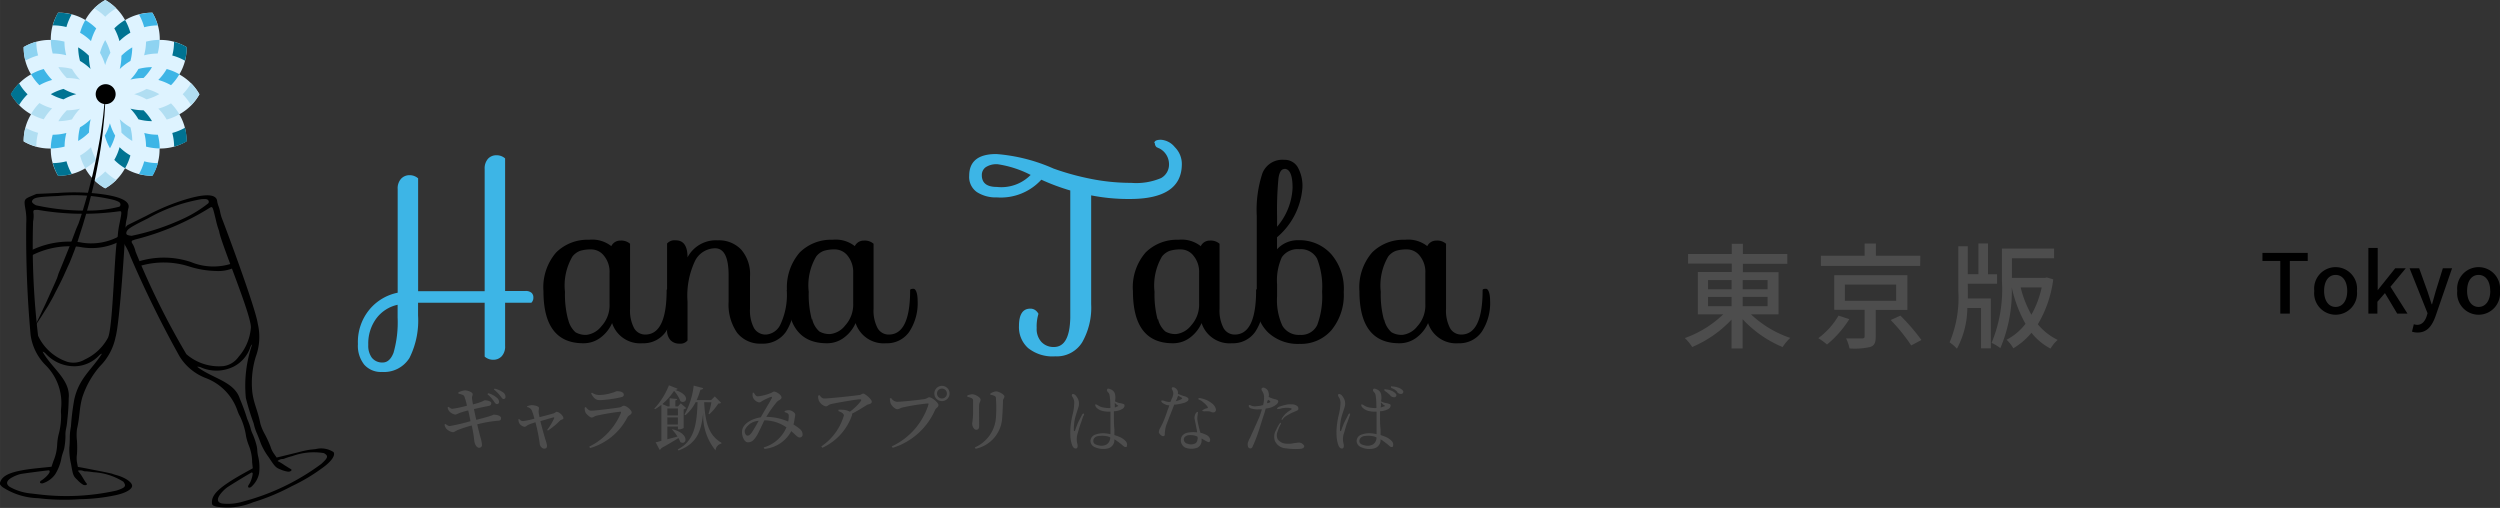 <svg xmlns="http://www.w3.org/2000/svg" width="393.732" height="80" viewBox="0 0 39.373 8"><rect x="0" y="0" width="39.373" height="8" fill="#333333" stroke="none"/><defs><style>.cls-1{fill:#4d4d4d;}.cls-2{fill:#3db5e6;}.cls-3{fill:#def3ff;}.cls-4{fill:#007392;}.cls-5{fill:#8ed3f1;}.cls-6{fill:#b1def2;}</style></defs><g id="レイヤー_2" data-name="レイヤー 2"><g id="main"><path class="cls-1" d="M27.576,4.95a1.692,1.692,0,0,0,.619.372.741.741,0,0,0-.12.144,1.809,1.809,0,0,1-.63-.439v.461H27.27V5.034a1.822,1.822,0,0,1-.619.431.785.785,0,0,0-.116-.141,1.685,1.685,0,0,0,.605-.374h-.4V4.284h.534V4.152h-.688V4h.688v-.16h.175V4h.7v.155h-.7v.132h.562V4.95ZM26.9,4.556h.371V4.411H26.9Zm0,.266h.371V4.676H26.9Zm.546-.411v.145h.392V4.411Zm.392.265h-.392v.146h.392Z"/><path class="cls-1" d="M29.125,5.026a1.638,1.638,0,0,1-.351.4,1.028,1.028,0,0,0-.137-.1,1.167,1.167,0,0,0,.318-.355Zm1.116-.838H28.678v-.16h.688V3.835h.178v.193h.7Zm-.7.693v.424c0,.09-.019.137-.088.16a1.111,1.111,0,0,1-.324.023.721.721,0,0,0-.054-.158c.108,0,.221,0,.25,0s.041-.008.041-.031v-.42h-.478V4.334h1.152v.547Zm-.486-.144h.808V4.482h-.808Zm.875.234a3.193,3.193,0,0,1,.331.384L30.1,5.44a2.8,2.8,0,0,0-.323-.4Z"/><path class="cls-1" d="M30.992,4.577c0,.042,0,.083,0,.124h.362v.785H31.2V4.851h-.216a1.381,1.381,0,0,1-.164.641.626.626,0,0,0-.115-.1,1.817,1.817,0,0,0,.137-.814v-.7h.149v.44h.168V3.834h.151v.485h.142v.15h-.461ZM32.337,4.4a1.822,1.822,0,0,1-.243.707.925.925,0,0,0,.313.246.582.582,0,0,0-.113.137.944.944,0,0,1-.3-.249,1.119,1.119,0,0,1-.286.245.537.537,0,0,0-.106-.135A.9.9,0,0,0,31.9,5.1a2.069,2.069,0,0,1-.216-.571,2.28,2.28,0,0,1-.18.954.722.722,0,0,0-.138-.083,2.2,2.2,0,0,0,.163-.972V3.915h.821v.152h-.664v.309h.524l.027-.006Zm-.513.126a1.677,1.677,0,0,0,.169.431,1.527,1.527,0,0,0,.162-.431Z"/><path d="M35.913,4.11h-.281V3.983h.713V4.11h-.282v.829h-.15Z"/><path d="M36.448,4.582a.338.338,0,1,1,.672,0,.338.338,0,1,1-.672,0Zm.519,0c0-.151-.07-.252-.183-.252s-.181.1-.181.252.07.252.181.252S36.967,4.734,36.967,4.582Z"/><path d="M37.3,3.905h.147V4.57h0l.276-.345h.166l-.241.291.268.423h-.162l-.193-.323-.119.137v.186H37.3Z"/><path d="M37.987,5.223l.029-.117a.192.192,0,0,0,.052.01c.078,0,.123-.057.149-.133l.015-.05-.283-.708H38.1l.132.367c.021.064.043.135.065.2h.006l.056-.2.114-.367h.145l-.261.757c-.056.152-.131.255-.282.255A.262.262,0,0,1,37.987,5.223Z"/><path d="M38.7,4.582a.338.338,0,1,1,.672,0,.338.338,0,1,1-.672,0Zm.519,0c0-.151-.069-.252-.183-.252s-.181.1-.181.252.07.252.181.252S39.22,4.734,39.22,4.582Z"/><path class="cls-2" d="M7.686,2.5a.177.177,0,0,1,.133-.055.2.2,0,0,1,.136.05V4.583h.318a.139.139,0,0,1,.1.03A.1.1,0,0,1,8.4,4.69a.106.106,0,0,1-.032.078H7.955v.68a.224.224,0,0,1-.054.163.177.177,0,0,1-.132.055.2.2,0,0,1-.136-.05V4.768H6.584v.2a1.313,1.313,0,0,1-.135.669.472.472,0,0,1-.433.221.35.35,0,0,1-.279-.114.478.478,0,0,1-.1-.326.8.8,0,0,1,.185-.547.775.775,0,0,1,.441-.261V2.977a.223.223,0,0,1,.054-.162.178.178,0,0,1,.133-.056.2.2,0,0,1,.135.05V4.586H7.633V2.663A.228.228,0,0,1,7.686,2.5M5.86,5.638a.206.206,0,0,0,.168.071c.073,0,.13-.051.17-.154A1.743,1.743,0,0,0,6.262,5V4.8a.569.569,0,0,0-.332.211A.663.663,0,0,0,5.8,5.43a.322.322,0,0,0,.059.208"/><path d="M9.622,3.889a.156.156,0,0,1,.149-.1.211.211,0,0,1,.152.05V4.862a.59.59,0,0,0,.064.307.2.2,0,0,0,.175.1c.224,0,.337-.233.337-.7,0-.014.02-.021.053-.021s.065.063.065.19a.82.82,0,0,1-.131.486.426.426,0,0,1-.367.182.464.464,0,0,1-.479-.318.574.574,0,0,1-.186.232.44.44,0,0,1-.268.086q-.627,0-.627-.819a.838.838,0,0,1,.2-.611.7.7,0,0,1,.517-.2.486.486,0,0,1,.351.1M8.949,5.033a.374.374,0,0,0,.115.2.319.319,0,0,0,.172.041.35.35,0,0,0,.234-.134A.487.487,0,0,0,9.6,4.79V4.3a.4.4,0,0,0-.088-.272.255.255,0,0,0-.2-.1.576.576,0,0,0-.174.022.281.281,0,0,0-.122.089.9.9,0,0,0-.118.558,1.526,1.526,0,0,0,.05.44"/><path d="M12.441,4.554c.043,0,.065.063.065.189a.821.821,0,0,1-.131.487.44.44,0,0,1-.381.182.461.461,0,0,1-.385-.171.779.779,0,0,1-.134-.487V4.336q0-.426-.214-.426a.359.359,0,0,0-.312.193,1.28,1.28,0,0,0-.121.648v.611a.143.143,0,0,1-.126.05.191.191,0,0,1-.143-.055.228.228,0,0,1-.053-.163V3.835a.157.157,0,0,1,.136-.05c.124,0,.186.089.186.268a.505.505,0,0,1,.476-.268.483.483,0,0,1,.37.147.591.591,0,0,1,.138.422v.508a.59.59,0,0,0,.064.307.212.212,0,0,0,.191.1.272.272,0,0,0,.224-.159,1.1,1.1,0,0,0,.1-.539c0-.014.02-.021.053-.021"/><path d="M13.457,3.889a.156.156,0,0,1,.149-.1.209.209,0,0,1,.152.05V4.862a.59.59,0,0,0,.064.307.2.2,0,0,0,.176.1q.336,0,.336-.7c0-.014.02-.021.053-.021s.065.063.065.19a.82.82,0,0,1-.131.486.425.425,0,0,1-.366.182.465.465,0,0,1-.48-.318.574.574,0,0,1-.186.232.44.44,0,0,1-.268.086q-.627,0-.626-.819a.838.838,0,0,1,.2-.611.7.7,0,0,1,.517-.2.485.485,0,0,1,.35.1m-.672,1.144a.368.368,0,0,0,.114.2.319.319,0,0,0,.172.041.348.348,0,0,0,.234-.134.487.487,0,0,0,.127-.349V4.3a.409.409,0,0,0-.087-.272.257.257,0,0,0-.2-.1.576.576,0,0,0-.174.022.273.273,0,0,0-.121.089.888.888,0,0,0-.118.558,1.492,1.492,0,0,0,.05.44"/><path class="cls-2" d="M18.18,2.254c0-.036.035-.053.105-.053a.308.308,0,0,1,.217.116.373.373,0,0,1,.111.266q0,.551-.82.551a3.042,3.042,0,0,1-.608-.057V4.79a1.1,1.1,0,0,1-.141.6.471.471,0,0,1-.426.222.615.615,0,0,1-.427-.131.442.442,0,0,1-.143-.345c0-.183.059-.275.178-.275a.132.132,0,0,1,.075.021.169.169,0,0,1,.054.061.661.661,0,0,0-.028.222.3.3,0,0,0,.077.223.26.26,0,0,0,.194.077c.165,0,.251-.152.258-.458V3A3.344,3.344,0,0,1,16.4,2.83a.865.865,0,0,1-.7.279.547.547,0,0,1-.315-.084.289.289,0,0,1-.121-.256q0-.344.429-.343a2.743,2.743,0,0,1,.9.229,4.026,4.026,0,0,0,.549.154,3.236,3.236,0,0,0,.675.071,1,1,0,0,0,.468-.075.243.243,0,0,0,.126-.222.28.28,0,0,0-.147-.243l-.047-.021a.077.077,0,0,1-.028-.065m-2.49.69a.646.646,0,0,0,.533-.189,1.67,1.67,0,0,0-.517-.168.305.305,0,0,0-.193.048.15.15,0,0,0-.059.124c0,.123.078.185.236.185"/><path d="M18.906,3.889a.156.156,0,0,1,.149-.1.209.209,0,0,1,.152.05V4.862a.59.59,0,0,0,.064.307.2.2,0,0,0,.175.1q.337,0,.337-.7c0-.014.02-.021.053-.021s.065.063.065.19a.82.82,0,0,1-.131.486.426.426,0,0,1-.367.182.464.464,0,0,1-.479-.318.574.574,0,0,1-.186.232.44.44,0,0,1-.268.086q-.627,0-.627-.819a.834.834,0,0,1,.2-.611.7.7,0,0,1,.517-.2.485.485,0,0,1,.35.1m-.673,1.144a.374.374,0,0,0,.115.2.319.319,0,0,0,.172.041.35.35,0,0,0,.234-.134.487.487,0,0,0,.127-.349V4.3a.4.4,0,0,0-.088-.272.255.255,0,0,0-.2-.1.576.576,0,0,0-.174.022.281.281,0,0,0-.122.089.9.9,0,0,0-.118.558,1.526,1.526,0,0,0,.05.44"/><path d="M19.793,4.776V3.4a1.838,1.838,0,0,1,.09-.674.338.338,0,0,1,.343-.209.238.238,0,0,1,.211.114.6.6,0,0,1,.075.326,1.133,1.133,0,0,1-.4.78v.189a.442.442,0,0,1,.337-.143A.672.672,0,0,1,20.963,4a.832.832,0,0,1,.2.6.872.872,0,0,1-.194.6.637.637,0,0,1-.5.216.687.687,0,0,1-.492-.175.6.6,0,0,1-.186-.461m.437-2.118c-.048,0-.079.049-.093.145a5.3,5.3,0,0,0-.022.606v.158a1.006,1.006,0,0,0,.244-.612q0-.3-.129-.3m.594,1.935a1.215,1.215,0,0,0-.079-.52.288.288,0,0,0-.279-.149.3.3,0,0,0-.276.126.886.886,0,0,0-.075.429v.186a.966.966,0,0,0,.084.465.3.3,0,0,0,.278.143.278.278,0,0,0,.27-.154,1.284,1.284,0,0,0,.077-.526"/><path d="M22.473,3.889a.156.156,0,0,1,.149-.1.209.209,0,0,1,.152.05V4.862a.59.59,0,0,0,.064.307.2.2,0,0,0,.175.1c.224,0,.337-.233.337-.7,0-.014.02-.021.053-.021s.065.063.065.19a.82.82,0,0,1-.131.486.426.426,0,0,1-.367.182.464.464,0,0,1-.479-.318.574.574,0,0,1-.186.232.44.44,0,0,1-.268.086q-.627,0-.627-.819a.838.838,0,0,1,.2-.611.7.7,0,0,1,.517-.2.486.486,0,0,1,.351.1M21.8,5.033a.374.374,0,0,0,.115.2.319.319,0,0,0,.172.041.35.35,0,0,0,.234-.134.487.487,0,0,0,.127-.349V4.3a.4.4,0,0,0-.088-.272.255.255,0,0,0-.2-.1.576.576,0,0,0-.174.022.276.276,0,0,0-.122.089.9.9,0,0,0-.118.558,1.526,1.526,0,0,0,.05.44"/><path class="cls-1" d="M7.22,6.179a.3.3,0,0,1,.1-.031c.047,0,.122.029.124.057s-.014.036-.01.069.008.056.015.095c.042-.011.077-.021.108-.032.047-.016.07-.033.08-.033.035,0,.1.015.1.045s-.013.039-.05.046c-.063.012-.159.033-.223.048.013.061.025.117.037.169.086-.022.185-.048.229-.064.028-.008.036-.017.046-.017.058,0,.115.021.115.052s-.008.039-.045.043a1.891,1.891,0,0,0-.33.057c.021.091.039.162.049.2a.508.508,0,0,1,.026.124.043.043,0,0,1-.046.045c-.034,0-.061-.044-.07-.082-.006-.021-.011-.084-.021-.145-.007-.036-.014-.079-.025-.124a1.934,1.934,0,0,0-.218.071c-.039.016-.053.034-.078.035a.182.182,0,0,1-.108-.06A.186.186,0,0,1,7,6.687l.016-.01c.032.024.048.033.068.033a3.154,3.154,0,0,0,.326-.077c-.013-.065-.026-.127-.036-.169a1.137,1.137,0,0,0-.136.04c-.032.012-.047.025-.071.025a.162.162,0,0,1-.1-.063.123.123,0,0,1-.017-.051l.014-.008c.022.016.036.031.063.031a1.887,1.887,0,0,0,.227-.048.932.932,0,0,0-.041-.146c-.012-.027-.04-.03-.095-.046Zm.47.014a.347.347,0,0,1,.136.072.085.085,0,0,1,.034.064.033.033,0,0,1-.036.035c-.017,0-.03-.02-.048-.047a.535.535,0,0,0-.1-.109Zm.1-.073a.389.389,0,0,1,.135.061.085.085,0,0,1,.036.069.03.03,0,0,1-.032.034c-.018,0-.029-.022-.051-.05a.562.562,0,0,0-.1-.1Z"/><path class="cls-1" d="M8.3,6.4a.2.2,0,0,1,.078-.019c.039,0,.11.018.11.043s-.006.04-.005.063.008.051.014.083c.078-.02.19-.049.22-.059s.036-.025.05-.025c.037,0,.106.061.106.1,0,.02-.036.023-.052.037a1.142,1.142,0,0,1-.192.158l-.011-.011a.925.925,0,0,0,.111-.186c0-.011,0-.013-.011-.011-.035.008-.129.037-.208.06.029.113.065.244.083.3a.427.427,0,0,1,.022.085c0,.032-.013.048-.044.048S8.5,7.028,8.5,6.984a2.809,2.809,0,0,0-.067-.334c-.039.013-.082.027-.1.035-.037.015-.051.037-.073.037a.122.122,0,0,1-.087-.066A.158.158,0,0,1,8.165,6.6l.011,0c.018.015.031.032.059.032a1.171,1.171,0,0,0,.181-.038.891.891,0,0,0-.044-.137A.1.1,0,0,0,8.3,6.411Z"/><path class="cls-1" d="M9.208,6.42l.018-.009c.028.034.048.057.086.057.066,0,.362-.038.442-.051.037-.006.049-.027.071-.027.041,0,.123.068.123.105s-.047.041-.067.078a.963.963,0,0,1-.588.484L9.28,7.034a1.041,1.041,0,0,0,.5-.532c0-.014,0-.019-.014-.018a3.723,3.723,0,0,0-.373.063c-.033.009-.052.029-.076.029s-.09-.057-.1-.089A.241.241,0,0,1,9.208,6.42Zm.569-.163a1.834,1.834,0,0,1-.332.045c-.062,0-.1-.036-.135-.106l.013-.012a.2.2,0,0,0,.115.037.65.65,0,0,0,.186-.03c.06-.014.075-.03.095-.03.062,0,.105.02.105.056C9.824,6.237,9.812,6.25,9.777,6.257Z"/><path class="cls-1" d="M10.594,6.761c.282.075.215.263.12.2a.381.381,0,0,0-.029-.062c-.065.041-.154.094-.27.159a.044.044,0,0,1-.026.027l-.064-.121c.022,0,.052-.011.091-.021V6.376a.915.915,0,0,1-.1.069l-.012-.009a1.143,1.143,0,0,0,.231-.368l.135.053c0,.012-.016.019-.039.02.274.089.16.237.085.175a.57.57,0,0,0-.1-.16,1.006,1.006,0,0,1-.185.208l.085.037h.03V6.272l.119.012c0,.011-.01.018-.029.022V6.4h.042l.043-.048.086.075a.072.072,0,0,1-.04.02V6.74a.135.135,0,0,1-.073.022h-.017V6.718H10.51v.2c.05-.013.105-.027.161-.043a.824.824,0,0,0-.088-.112Zm-.084-.328v.109h.167V6.433Zm.166.253V6.574H10.51v.112Zm.414-.352c.016.322.073.522.272.639l0,.013a.12.12,0,0,0-.093.107.864.864,0,0,1-.192-.616c-.029.315-.1.509-.391.618l-.011-.018c.257-.13.3-.386.311-.743h-.031a.65.65,0,0,1-.16.205l-.015-.01a1.2,1.2,0,0,0,.145-.456l.148.039c0,.015-.017.025-.042.025a1.166,1.166,0,0,1-.059.164H11.2l.057-.057.1.1c-.009.009-.021.011-.044.012a.886.886,0,0,1-.141.168l-.013-.007a1.408,1.408,0,0,0,.045-.181Z"/><path class="cls-1" d="M12.356,6.476a.134.134,0,0,1,.068-.016c.044,0,.1.042.1.068s-.006.04-.009.064-.009.057-.018.094a.719.719,0,0,1,.106.076.106.106,0,0,1,.037.082.044.044,0,0,1-.047.046c-.033,0-.065-.043-.131-.1a.534.534,0,0,1-.422.28l-.013-.023a.557.557,0,0,0,.359-.316.613.613,0,0,0-.348-.111c-.046.092-.1.218-.13.257-.039.061-.074.089-.13.089s-.1-.1-.091-.184c.016-.114.159-.189.295-.21.054-.1.151-.254.172-.3.011-.02,0-.026-.014-.021a1.2,1.2,0,0,0-.127.059c-.018.01-.036.028-.058.028a.135.135,0,0,1-.1-.09.192.192,0,0,1,0-.063l.017,0c.019.031.032.057.064.057a.758.758,0,0,0,.184-.044c.041-.013.053-.031.072-.031.036,0,.116.054.116.091s-.043.039-.072.071a1.743,1.743,0,0,0-.167.236.888.888,0,0,1,.344.074.371.371,0,0,0,.009-.093.038.038,0,0,0-.018-.036.121.121,0,0,0-.044-.018Zm-.407.152a.252.252,0,0,0-.218.144c-.01.042.014.089.041.089s.042-.014.066-.047S11.913,6.691,11.949,6.628Z"/><path class="cls-1" d="M12.905,6.222c.028.034.042.054.075.054.088,0,.475-.043.547-.054.033,0,.047-.023.07-.023s.133.087.133.127-.054.037-.079.053c-.048.031-.138.087-.233.137a.05.05,0,0,1,0,.023.877.877,0,0,1-.467.513l-.017-.021a.888.888,0,0,0,.356-.486c0-.034-.039-.052-.085-.071l0-.02a.371.371,0,0,1,.073,0,.253.253,0,0,1,.107.03.818.818,0,0,0,.173-.168c.011-.022.006-.027-.016-.027-.048,0-.339.049-.455.075-.043.011-.051.036-.082.036a.166.166,0,0,1-.109-.092.184.184,0,0,1-.011-.076Z"/><path class="cls-1" d="M14.127,6.328c.077,0,.386-.033.442-.045.037-.008.042-.026.067-.026.043,0,.144.086.144.122s-.037.042-.054.079a1.076,1.076,0,0,1-.667.595l-.014-.023a1.087,1.087,0,0,0,.578-.66c0-.012,0-.016-.012-.016a3.415,3.415,0,0,0-.4.064c-.027.006-.053.027-.077.027-.043,0-.1-.064-.11-.1a.323.323,0,0,1-.009-.07l.019-.007A.125.125,0,0,0,14.127,6.328Zm.588-.131a.12.12,0,1,1,.12.12A.119.119,0,0,1,14.715,6.2Zm.042,0a.078.078,0,1,0,.078-.077A.077.077,0,0,0,14.757,6.2Z"/><path class="cls-1" d="M15.234,6.249v-.02a.231.231,0,0,1,.077-.02c.045,0,.132.048.132.084s-.018.039-.022.082,0,.261,0,.323-.02.07-.049.07-.061-.046-.061-.1a1.343,1.343,0,0,0,.014-.148c0-.053,0-.164,0-.207,0-.024-.007-.033-.023-.042A.245.245,0,0,0,15.234,6.249Zm.131.819-.012-.022a.554.554,0,0,0,.333-.48,2.232,2.232,0,0,0,0-.282c0-.023,0-.036-.024-.049a.251.251,0,0,0-.066-.019V6.2a.2.2,0,0,1,.091-.036c.045,0,.132.051.132.079s-.021.035-.023.069c0,.065-.007.193-.012.259A.527.527,0,0,1,15.365,7.068Z"/><path class="cls-1" d="M17.063,6.548c-.007.015-.025.075-.04.114s-.038.12-.056.181a.3.3,0,0,0,0,.145c.009.031.006.07-.015.074s-.041,0-.062-.039a.479.479,0,0,1-.033-.164,1,1,0,0,1,.007-.176,1.484,1.484,0,0,1,.032-.167.768.768,0,0,0,.022-.16.151.151,0,0,0-.025-.1c-.012-.02-.018-.034-.008-.046s.035,0,.049.011a.233.233,0,0,1,.049.075.183.183,0,0,1,0,.12c-.011.038-.033.1-.053.174a.821.821,0,0,0-.018.183c0,.023.017.019.02.007a1.357,1.357,0,0,1,.05-.132c.018-.037.029-.053.057-.111.007-.016.018-.028.028-.023s.006.017,0,.034m.684.48c-.007.016-.037.017-.055,0a1.016,1.016,0,0,0-.1-.079.3.3,0,0,0-.046-.03l0,.03a.136.136,0,0,1-.109.115.314.314,0,0,1-.194-.02.108.108,0,0,1-.073-.106.113.113,0,0,1,.081-.095.359.359,0,0,1,.164-.017.467.467,0,0,1,.07.012c0-.034,0-.069,0-.1,0-.046,0-.1,0-.164,0-.028,0-.061,0-.091a.412.412,0,0,1-.117-.009.2.2,0,0,1-.1-.051c-.025-.023-.026-.051-.019-.054s.026.007.046.019a.191.191,0,0,0,.065.027.441.441,0,0,0,.123.011.091.091,0,0,0,0-.033,1.056,1.056,0,0,0-.008-.142c-.006-.041-.01-.055-.027-.072s-.023-.034-.015-.048.022-.014.053,0a.107.107,0,0,1,.07.074.271.271,0,0,1,0,.115.32.32,0,0,0,.07.028.219.219,0,0,1,.074.02c.012.012.01.047-.024.07a.278.278,0,0,1-.137.039c0,.035,0,.07,0,.09,0,.045,0,.123.008.194,0,.029,0,.062,0,.091a.534.534,0,0,1,.052.018.3.3,0,0,1,.123.075.079.079,0,0,1,.02.084m-.262-.142-.021-.009a.367.367,0,0,0-.153-.012c-.042,0-.087.028-.091.07s.019.064.078.077A.174.174,0,0,0,17.428,7a.127.127,0,0,0,.057-.108Zm.073-.544a.223.223,0,0,0,0,.027c0,.014,0,.029,0,.049L17.6,6.4c.014,0,.014-.012,0-.018s-.029-.025-.049-.042"/><path class="cls-1" d="M18.254,6.829a.107.107,0,0,1,.014-.08c.014-.025.027-.052.045-.088a2.013,2.013,0,0,0,.075-.2.77.77,0,0,0,.028-.078l-.018,0a.2.2,0,0,1-.081-.032c-.021-.014-.033-.031-.026-.04s.029,0,.04,0a.247.247,0,0,0,.062.018.156.156,0,0,0,.042,0c.005-.018.012-.032.016-.043a.224.224,0,0,0,.027-.081.123.123,0,0,0-.017-.068c-.01-.017-.008-.027,0-.035s.039,0,.051.01a.1.1,0,0,1,.038.051.109.109,0,0,1,0,.041l.024.008a.818.818,0,0,0,.078.028.119.119,0,0,1,.057.028.032.032,0,0,1,0,.043.153.153,0,0,1-.078.038.678.678,0,0,1-.144.025H18.49l0,.007c-.007.018-.042.109-.059.151s-.053.136-.067.175a.545.545,0,0,0-.02.138c0,.025-.024.029-.043.02a.1.1,0,0,1-.045-.046m.262-.5a.456.456,0,0,0,.071-.024c.021-.008.031-.019.029-.024s-.015-.012-.026-.019l-.039-.021c0,.012-.009.025-.013.038s-.013.032-.022.05m.336.488a.48.48,0,0,0-.012-.067c-.007-.04-.018-.093-.025-.129a.13.13,0,0,1,.01-.092c.009-.02.027-.035.036-.03s0,.02,0,.045a.246.246,0,0,0,0,.109c.008.042.023.105.036.152l.007.021a.378.378,0,0,1,.108.042.1.1,0,0,1,.042.051c.007.025,0,.049-.013.053s-.034-.007-.066-.025l-.053-.031,0,.026a.126.126,0,0,1-.06.116.265.265,0,0,1-.2,0,.126.126,0,0,1-.064-.138c.008-.056.059-.094.133-.1a.514.514,0,0,1,.125,0m0,.065a.273.273,0,0,0-.127-.022c-.043,0-.084.028-.087.061a.071.071,0,0,0,.056.074.157.157,0,0,0,.115,0c.037-.014.046-.053.049-.1v0l-.006,0m.289-.45a.041.041,0,0,1-.019.053.061.061,0,0,1-.046,0,.126.126,0,0,0-.045-.013.434.434,0,0,0-.064,0c-.027,0-.038-.006-.038-.011s.006-.01.017-.014A.143.143,0,0,1,19,6.432c.022,0,.029-.011.018-.027a.346.346,0,0,0-.064-.066.239.239,0,0,0-.064-.043c-.014,0-.02-.015-.016-.021s.027-.008.049,0A.436.436,0,0,1,19,6.3a.39.39,0,0,1,.094.058.157.157,0,0,1,.051.072"/><path class="cls-1" d="M19.823,6.594a1.485,1.485,0,0,0,.051-.147l-.051,0a.342.342,0,0,1-.128-.017c-.026-.011-.033-.038-.025-.047a.018.018,0,0,1,.024,0,.34.34,0,0,0,.036.014.205.205,0,0,0,.063,0,.378.378,0,0,0,.1-.018.46.46,0,0,0,.015-.133.169.169,0,0,0-.028-.084c-.011-.017-.021-.042,0-.053s.036,0,.056.01a.1.1,0,0,1,.044.068.116.116,0,0,1,0,.064.464.464,0,0,0,.091.034c.027.006.051.013.058.027s0,.027-.017.05a.276.276,0,0,1-.115.061.5.5,0,0,1-.063.012l-.011.04c-.01.036-.042.127-.052.161s-.046.148-.064.2a2.207,2.207,0,0,1-.084.207.035.035,0,0,1-.052.012c-.021-.012-.021-.046-.021-.068a.329.329,0,0,1,.038-.093c.016-.039.037-.082.059-.131s.063-.141.08-.18m.145-.3c0,.01,0,.019-.007.026s-.006.024-.01.042A.347.347,0,0,0,20,6.337c.009,0,.007-.016,0-.023a.35.35,0,0,0-.034-.019m.57.717c.017.026-.012.053-.047.056a.974.974,0,0,1-.235-.007.2.2,0,0,1-.173-.112.2.2,0,0,1,.016-.175.565.565,0,0,1,.054-.1c.008-.011.016-.018.022-.014s0,.014-.006.027a.5.5,0,0,0-.044.105.148.148,0,0,0,0,.127.181.181,0,0,0,.108.066.42.42,0,0,0,.117,0,.756.756,0,0,1,.106-.014.089.089,0,0,1,.077.038m-.187-.569c0-.007-.02-.013-.032-.014a.289.289,0,0,0-.094,0,.28.28,0,0,0-.064.014c-.015,0-.038.006-.042,0s.017-.028.032-.034a.928.928,0,0,1,.108-.031.308.308,0,0,1,.088-.007.141.141,0,0,1,.082.021.05.05,0,0,1,.025.055c0,.015-.021.023-.032.028l-.061.026a.739.739,0,0,0-.085.046.194.194,0,0,0-.058.046c-.008.01-.018.027-.024.023s0-.017.005-.028a.433.433,0,0,1,.057-.071.46.46,0,0,1,.07-.052c.014-.01.026-.016.025-.021"/><path class="cls-1" d="M21.257,6.548c-.007.015-.025.075-.041.114s-.037.123-.056.181a.281.281,0,0,0,0,.145c.008.031.006.07-.015.074s-.041,0-.062-.039a.479.479,0,0,1-.033-.164.909.909,0,0,1,.007-.176,1.289,1.289,0,0,1,.032-.167.841.841,0,0,0,.022-.16.157.157,0,0,0-.025-.1c-.013-.02-.018-.034-.008-.046s.034,0,.048.011a.218.218,0,0,1,.049.075.183.183,0,0,1,0,.12c-.011.038-.034.1-.053.174a.821.821,0,0,0-.018.183c0,.023.016.019.019.007a1.388,1.388,0,0,1,.051-.132c.018-.037.029-.053.057-.111.007-.016.018-.028.028-.023s0,.017,0,.034m.683.48c-.007.016-.036.017-.054,0a1.052,1.052,0,0,0-.1-.079.229.229,0,0,0-.046-.03v.03a.136.136,0,0,1-.109.115.307.307,0,0,1-.194-.02.108.108,0,0,1-.073-.106.111.111,0,0,1,.081-.095.357.357,0,0,1,.164-.017.434.434,0,0,1,.069.012c0-.034,0-.069,0-.1,0-.046,0-.1,0-.164,0-.028,0-.061,0-.091a.419.419,0,0,1-.118-.009.2.2,0,0,1-.1-.051c-.025-.023-.027-.051-.02-.054s.027.007.046.019a.188.188,0,0,0,.066.027.441.441,0,0,0,.123.011.181.181,0,0,0,0-.033,1.251,1.251,0,0,0-.008-.142c-.006-.041-.01-.055-.027-.072s-.024-.034-.015-.048.022-.014.053,0a.107.107,0,0,1,.07.074.258.258,0,0,1,0,.115.3.3,0,0,0,.07.027.235.235,0,0,1,.074.021c.013.012.01.047-.023.07a.285.285,0,0,1-.137.039c0,.035,0,.07,0,.09,0,.045,0,.123.009.194,0,.029,0,.062,0,.091a.534.534,0,0,1,.052.018.3.3,0,0,1,.123.075.078.078,0,0,1,.019.084m-.261-.142-.021-.009a.37.37,0,0,0-.154-.012c-.042,0-.086.028-.091.07s.02.064.079.077A.174.174,0,0,0,21.622,7a.127.127,0,0,0,.057-.108Zm.073-.544a.118.118,0,0,0,0,.027c0,.014,0,.029-.006.049L21.8,6.4c.014,0,.014-.012,0-.018s-.03-.025-.049-.042m.145-.114a.629.629,0,0,0-.081-.066c-.011-.006-.017-.017-.011-.027s.017,0,.022,0a.241.241,0,0,1,.077.016.182.182,0,0,1,.084.057.033.033,0,0,1-.02.05.087.087,0,0,1-.071-.026m.11-.058a.2.2,0,0,0-.085-.058c-.011-.006-.018-.017-.012-.027s.015,0,.022,0a.248.248,0,0,1,.078.014.168.168,0,0,1,.086.051.033.033,0,0,1-.019.051.071.071,0,0,1-.07-.026"/><path d="M.574,3.054.5,3.085c-.123.052-.125.057-.1.209a.911.911,0,0,1,.013.225A17.407,17.407,0,0,0,.482,5.275a.835.835,0,0,0,.241.481.838.838,0,0,1,.239.679.5.5,0,0,0,0,.093,1.138,1.138,0,0,1-.041.324A.864.864,0,0,0,.9,7.007a.733.733,0,0,1-.059.255l-.03.089-.206.021c-.4.041-.556.1-.6.216-.014.035-.009.044.034.083A1.07,1.07,0,0,0,.6,7.846a3.377,3.377,0,0,0,.658.016A2.906,2.906,0,0,0,1.815,7.8c.17-.035.276-.1.265-.157s-.118-.124-.238-.158a.722.722,0,0,1-.083-.027c-.006,0-.091-.021-.188-.039L1.31,7.368l-.084-.015-.014-.075a.4.4,0,0,1,0-.123,1.537,1.537,0,0,0,0-.214.778.778,0,0,1,0-.182c.05-.22.032-.311.084-.5a1.412,1.412,0,0,1,.276-.489.905.905,0,0,0,.248-.461c.067-.233.148-1.524.157-1.725a.656.656,0,0,1,.015-.121.524.524,0,0,0,.017-.106.31.31,0,0,1,.013-.077c.039-.124-.169-.207-.6-.241a3.447,3.447,0,0,0-.508,0Zm.342.033a2.6,2.6,0,0,1,.888.065c.07.024.087.036.092.061a.039.039,0,0,1-.016.042,1.9,1.9,0,0,1-.443.061,3.633,3.633,0,0,1-.871-.083C.506,3.2.494,3.179.511,3.153.542,3.11.6,3.1.916,3.087m-.358.219a.262.262,0,0,1,.043,0,4.137,4.137,0,0,0,1.267.023c.055-.007.055-.01.01.212a1.331,1.331,0,0,0-.024.181C1.8,3.9,1.783,5.146,1.7,5.32a.786.786,0,0,1-.363.341.348.348,0,0,1-.278.037A.783.783,0,0,1,.6,5.289a12.155,12.155,0,0,1-.079-1.8A.471.471,0,0,0,.529,3.37c-.008-.047-.005-.064.029-.064M.673,5.538a.122.122,0,0,1,.045.03.613.613,0,0,0,.475.2A.539.539,0,0,0,1.559,5.6a.1.1,0,0,1,.047-.03v0c-.161.254-.366.387-.438.73a3.9,3.9,0,0,0-.051.418,1.061,1.061,0,0,0-.018.15c0,.034,0,.116-.007.182a1,1,0,0,0,.026.255c.032.182.036.192.1.253a.427.427,0,0,0,.091.076c.039.017.074,0,.054-.022s-.037-.053-.063-.095a.636.636,0,0,0-.064-.091c-.013-.012-.008-.016.021-.018a.133.133,0,0,1,.053.008.082.082,0,0,0,.042.007c.015,0,.07.006.121.014a.993.993,0,0,1,.469.149c.052.07.034.094-.108.14a3.613,3.613,0,0,1-1.241.058L.454,7.768a.834.834,0,0,1-.3-.1c-.067-.045-.054-.1.036-.149a.574.574,0,0,1,.128-.052c.044-.01.406-.057.455-.06,0,0,.008.008.009.017.005.027-.064.1-.125.139-.041.024-.035.053.012.05a.382.382,0,0,0,.2-.143.733.733,0,0,0,.1-.263c.013-.061.032-.1.042-.143a1.094,1.094,0,0,0,.02-.2.413.413,0,0,1,.007-.1.956.956,0,0,0,.022-.15,3.32,3.32,0,0,0,.022-.34C1.113,5.983.816,5.8.673,5.543v0"/><path d="M.488,4.029l-.04-.064a1.372,1.372,0,0,1,.808-.15.916.916,0,0,0,.631-.1l.048.059a.968.968,0,0,1-.687.113A1.313,1.313,0,0,0,.488,4.029Z"/><path d="M2.008,3.546l-.056.059c-.091.1-.091.1,0,.23a.956.956,0,0,1,.1.2,17.042,17.042,0,0,0,.776,1.578.836.836,0,0,0,.415.342.839.839,0,0,1,.5.523.562.562,0,0,0,.039.084,1.1,1.1,0,0,1,.094.313.889.889,0,0,0,.046.149.714.714,0,0,1,.049.258l.01.093-.18.1c-.349.2-.469.314-.463.441,0,.038.01.045.065.062a1.058,1.058,0,0,0,.585-.068,3.363,3.363,0,0,0,.607-.253,2.831,2.831,0,0,0,.479-.285c.142-.1.213-.2.179-.252a.359.359,0,0,0-.282-.047l-.086.009a1.621,1.621,0,0,0-.188.041l-.257.063-.083.02-.044-.063a.376.376,0,0,1-.053-.11,1.768,1.768,0,0,0-.089-.194.767.767,0,0,1-.071-.168c-.044-.221-.1-.3-.126-.491a1.42,1.42,0,0,1,.053-.559A.9.9,0,0,0,4.06,5.1c-.033-.24-.484-1.453-.557-1.64a.642.642,0,0,1-.035-.117.52.52,0,0,0-.028-.1.389.389,0,0,1-.02-.076c-.014-.129-.238-.121-.649.024a3.543,3.543,0,0,0-.464.207Zm.326-.109a2.6,2.6,0,0,1,.838-.3c.074-.006.095,0,.109.019a.039.039,0,0,1,0,.045,1.918,1.918,0,0,1-.38.236,3.689,3.689,0,0,1-.829.277c-.07-.008-.088-.02-.082-.051.01-.052.057-.083.342-.225M2.1,3.783a.273.273,0,0,1,.041-.014A4.117,4.117,0,0,0,3.3,3.275c.048-.028.047-.031.1.19a1.329,1.329,0,0,0,.051.175c.022.176.512,1.327.5,1.521a.789.789,0,0,1-.194.459.349.349,0,0,1-.239.146.781.781,0,0,1-.583-.188,12.15,12.15,0,0,1-.8-1.615.462.462,0,0,0-.04-.11c-.027-.04-.03-.056,0-.07M3.108,5.775a.143.143,0,0,1,.054.01.61.61,0,0,0,.515-.01.536.536,0,0,0,.265-.305.107.107,0,0,1,.03-.047l0,0a1.992,1.992,0,0,0-.1.845,3.877,3.877,0,0,0,.123.4.83.83,0,0,0,.045.144c.014.031.045.107.067.17a1.015,1.015,0,0,0,.127.222c.1.153.111.161.191.193a.45.45,0,0,0,.114.032c.043,0,.069-.028.04-.042-.012-.006-.055-.034-.1-.061a.608.608,0,0,0-.095-.058c-.017-.006-.014-.011.012-.024a.106.106,0,0,1,.051-.015.09.09,0,0,0,.041-.01,1.046,1.046,0,0,1,.117-.036A.984.984,0,0,1,5.1,7.136c.076.043.069.072-.042.172a3.611,3.611,0,0,1-1.11.557l-.13.037A.815.815,0,0,1,3.5,7.93c-.08-.014-.09-.069-.028-.15a.577.577,0,0,1,.1-.1c.036-.027.347-.217.392-.239,0,0,.01,0,.015.011s-.017.121-.058.178c-.028.039-.011.063.031.042a.389.389,0,0,0,.128-.214.748.748,0,0,0-.017-.281c-.013-.061-.009-.1-.019-.147a1.107,1.107,0,0,0-.064-.192.433.433,0,0,1-.035-.1A1.009,1.009,0,0,0,3.894,6.6a3.089,3.089,0,0,0-.117-.32c-.086-.272-.432-.32-.667-.5l0,0"/><path d="M3.409,4.268a1.5,1.5,0,0,1-.426-.07,1.313,1.313,0,0,0-.773-.011l-.026-.07a1.349,1.349,0,0,1,.821.009.926.926,0,0,0,.638.027l.035.067A.6.6,0,0,1,3.409,4.268Z"/><path class="cls-3" d="M2.825,1.8a.8.8,0,0,0,.316-.315.813.813,0,0,0-.317-.313A.8.8,0,0,0,2.939.742.8.8,0,0,0,2.516.629.8.8,0,0,0,2.4.2a.81.81,0,0,0-.43.117h0A.805.805,0,0,0,1.658,0a.8.8,0,0,0-.314.315A.809.809,0,0,0,.916.2.8.8,0,0,0,.8.629.8.8,0,0,0,.373.742a.8.8,0,0,0,.116.429.809.809,0,0,0-.315.312A.807.807,0,0,0,.489,1.8a.8.8,0,0,0-.116.428A.808.808,0,0,0,.8,2.339a.8.8,0,0,0,.114.428.8.8,0,0,0,.428-.116.8.8,0,0,0,.314.315.791.791,0,0,0,.313-.316h0a.8.8,0,0,0,.43.117.8.8,0,0,0,.114-.428.8.8,0,0,0,.424-.114A.807.807,0,0,0,2.824,1.8Z"/><path class="cls-4" d="M1.129.226a.935.935,0,0,0-.083.2A.835.835,0,0,0,.831.4.906.906,0,0,1,.914.2a.874.874,0,0,1,.215.027"/><path class="cls-5" d="M.6.873A.884.884,0,0,0,.4.955.866.866,0,0,1,.372.741a.82.82,0,0,1,.2-.083A.841.841,0,0,0,.6.873"/><path class="cls-4" d="M.436,1.483A.9.9,0,0,0,.3,1.655a.838.838,0,0,1-.132-.172A.838.838,0,0,1,.3,1.311a.838.838,0,0,0,.132.172"/><path class="cls-6" d="M.6,2.092a.841.841,0,0,0-.028.215.82.82,0,0,1-.2-.083A.86.86,0,0,1,.4,2.01a.884.884,0,0,0,.2.082"/><path class="cls-4" d="M1.13,2.741a.83.83,0,0,1-.215.028.9.9,0,0,1-.083-.2.889.889,0,0,0,.215-.029.914.914,0,0,0,.083.2"/><path class="cls-2" d="M2.487,2.568a.863.863,0,0,1-.084.2.866.866,0,0,1-.214-.027.884.884,0,0,0,.082-.2.843.843,0,0,0,.216.028"/><path class="cls-4" d="M2.942,2.226a.82.82,0,0,1-.2.083.837.837,0,0,0-.029-.215.866.866,0,0,0,.2-.082.822.822,0,0,1,.028.214"/><path class="cls-6" d="M3.14,1.484a.8.8,0,0,1-.131.172.9.9,0,0,0-.132-.172.9.9,0,0,0,.132-.172.8.8,0,0,1,.131.172"/><path class="cls-4" d="M2.941.742a.828.828,0,0,1-.028.214.848.848,0,0,0-.2-.082A.844.844,0,0,0,2.741.658a.863.863,0,0,1,.2.084"/><path class="cls-2" d="M2.487.4a.844.844,0,0,0-.216.029.866.866,0,0,0-.082-.2A.822.822,0,0,1,2.4.2a.863.863,0,0,1,.084.2"/><path class="cls-6" d="M1.83.131a.84.84,0,0,0-.173.133A.9.9,0,0,0,1.485.131.876.876,0,0,1,1.658,0,.841.841,0,0,1,1.83.131"/><path class="cls-4" d="M2.053,2.45a.872.872,0,0,1-.083.2A.8.8,0,0,1,1.8,2.518a.829.829,0,0,0,.083-.2.815.815,0,0,0,.172.131"/><path class="cls-2" d="M2.512,2.338A.9.9,0,0,1,2.3,2.309a.875.875,0,0,0-.028-.215.806.806,0,0,0,.214.028.853.853,0,0,1,.029.216"/><path class="cls-6" d="M2.825,1.8a.871.871,0,0,1-.2.083.827.827,0,0,0-.132-.172.879.879,0,0,0,.2-.083.843.843,0,0,1,.132.172"/><path class="cls-2" d="M2.825,1.17a.872.872,0,0,1-.132.172.9.9,0,0,0-.2-.083.854.854,0,0,0,.132-.172.836.836,0,0,1,.2.083"/><path class="cls-5" d="M2.512.628a.851.851,0,0,1-.029.215.9.9,0,0,0-.214.028A.863.863,0,0,0,2.3.656.851.851,0,0,1,2.512.628"/><path class="cls-4" d="M2.053.515a.854.854,0,0,0-.172.132A.854.854,0,0,0,1.8.447.872.872,0,0,1,1.97.315a.89.89,0,0,1,.083.2"/><path class="cls-2" d="M1.516.447a.879.879,0,0,0-.083.2A.854.854,0,0,0,1.261.516a.829.829,0,0,1,.083-.2.893.893,0,0,1,.172.132"/><path class="cls-5" d="M1.045.871A.851.851,0,0,0,.83.843.851.851,0,0,1,.8.628a.851.851,0,0,1,.215.028.851.851,0,0,0,.028.215"/><path class="cls-2" d="M.821,1.259a.872.872,0,0,0-.2.083A.827.827,0,0,1,.489,1.17a.846.846,0,0,1,.2-.083.893.893,0,0,0,.132.172"/><path class="cls-6" d="M.821,1.707a.863.863,0,0,0-.132.172.89.89,0,0,1-.2-.083.834.834,0,0,1,.132-.173.833.833,0,0,0,.2.084"/><path class="cls-2" d="M1.045,2.094a.863.863,0,0,0-.028.215A.9.9,0,0,1,.8,2.338.853.853,0,0,1,.83,2.122a.851.851,0,0,0,.215-.028"/><path class="cls-6" d="M1.516,2.519a.888.888,0,0,1-.172.131.807.807,0,0,1-.083-.2.854.854,0,0,0,.172-.132.9.9,0,0,0,.083.2"/><path class="cls-6" d="M2.508,1.483a.868.868,0,0,1-.2.082.857.857,0,0,0-.195-.082A.877.877,0,0,0,2.308,1.4a.868.868,0,0,1,.2.082"/><path class="cls-4" d="M2.394,1.908a.812.812,0,0,1-.214-.029.843.843,0,0,0-.127-.168.859.859,0,0,0,.208.026.882.882,0,0,1,.133.171"/><path class="cls-5" d="M2.083,2.22a.848.848,0,0,1-.171-.132.849.849,0,0,0-.026-.209.863.863,0,0,0,.168.127.868.868,0,0,1,.029.214"/><path class="cls-2" d="M1.814,2.135a.869.869,0,0,1-.082.2.868.868,0,0,1-.082-.2.847.847,0,0,0,.081-.194.854.854,0,0,0,.083.195"/><path class="cls-2" d="M1.428,1.878a.927.927,0,0,0-.026.209.853.853,0,0,1-.171.133.913.913,0,0,1,.029-.215.834.834,0,0,0,.168-.127"/><path class="cls-6" d="M1.261,1.711a.869.869,0,0,0-.127.169.927.927,0,0,1-.215.029.859.859,0,0,1,.133-.172.867.867,0,0,0,.209-.026"/><path class="cls-4" d="M1.2,1.483a.877.877,0,0,0-.2.082.858.858,0,0,1-.2-.082A.858.858,0,0,1,1,1.4a.877.877,0,0,0,.2.082"/><path class="cls-6" d="M1.261,1.255a.82.82,0,0,0-.209-.026.888.888,0,0,1-.133-.172.876.876,0,0,1,.215.029.869.869,0,0,0,.127.169"/><path class="cls-4" d="M1.428,1.088A.839.839,0,0,0,1.26.96.9.9,0,0,1,1.231.746.848.848,0,0,1,1.4.878a.929.929,0,0,0,.026.21"/><path class="cls-2" d="M2.394,1.057a.818.818,0,0,1-.133.171.911.911,0,0,0-.208.026.807.807,0,0,0,.127-.168.875.875,0,0,1,.214-.029"/><path class="cls-2" d="M2.083.746A.875.875,0,0,1,2.054.96a.863.863,0,0,0-.168.127A.861.861,0,0,0,1.912.878.848.848,0,0,1,2.083.746"/><path class="cls-5" d="M1.739.831a.893.893,0,0,0-.083.194A.858.858,0,0,0,1.575.832a.851.851,0,0,1,.082-.2.869.869,0,0,1,.082.2"/><path d="M1.821,1.483a.157.157,0,1,1-.156-.157.157.157,0,0,1,.156.157"/><path class="cls-6" d="M1.83,2.836a.9.9,0,0,1-.172.131.876.876,0,0,1-.173-.131A.877.877,0,0,0,1.658,2.7a.843.843,0,0,0,.172.133"/><path d="M1.247,3.724v0c.038-.113.073-.229.107-.346s.065-.234.093-.351c.015-.058.027-.116.041-.173l.018-.086c.006-.028.012-.057.017-.085.023-.112.042-.221.058-.324s.029-.2.039-.293.019-.174.025-.248.01-.139.012-.192,0-.095.005-.124V1.456H1.655l0,.044c0,.028-.005.07-.01.123s-.011.117-.019.19-.02.157-.033.247-.03.187-.05.289-.04.209-.066.32c-.006.027-.013.055-.019.083l-.021.084c-.014.057-.028.114-.044.171-.031.115-.066.23-.1.344l-.028.086-.014.042-.015.043L1.2,3.605c-.01.028-.021.055-.031.083l-.013.034-.03.08-.019.049c-.021.054-.043.106-.063.158s-.042.1-.062.153l-.03.073-.03.072Q.91,4.343.9,4.376l-.029.068c-.019.044-.038.086-.057.127-.035.082-.071.155-.1.221l-.044.092-.036.078-.053.109L.557,5.11l.007.006.024-.035.066-.1c.028-.043.06-.1.1-.159l.057-.1.03-.055L.87,4.609c.021-.04.043-.08.064-.124l.033-.066L1,4.35c.021-.047.044-.095.065-.145L1.1,4.129l.031-.078.031-.08.016-.041.014-.041.029-.082"/></g></g></svg>